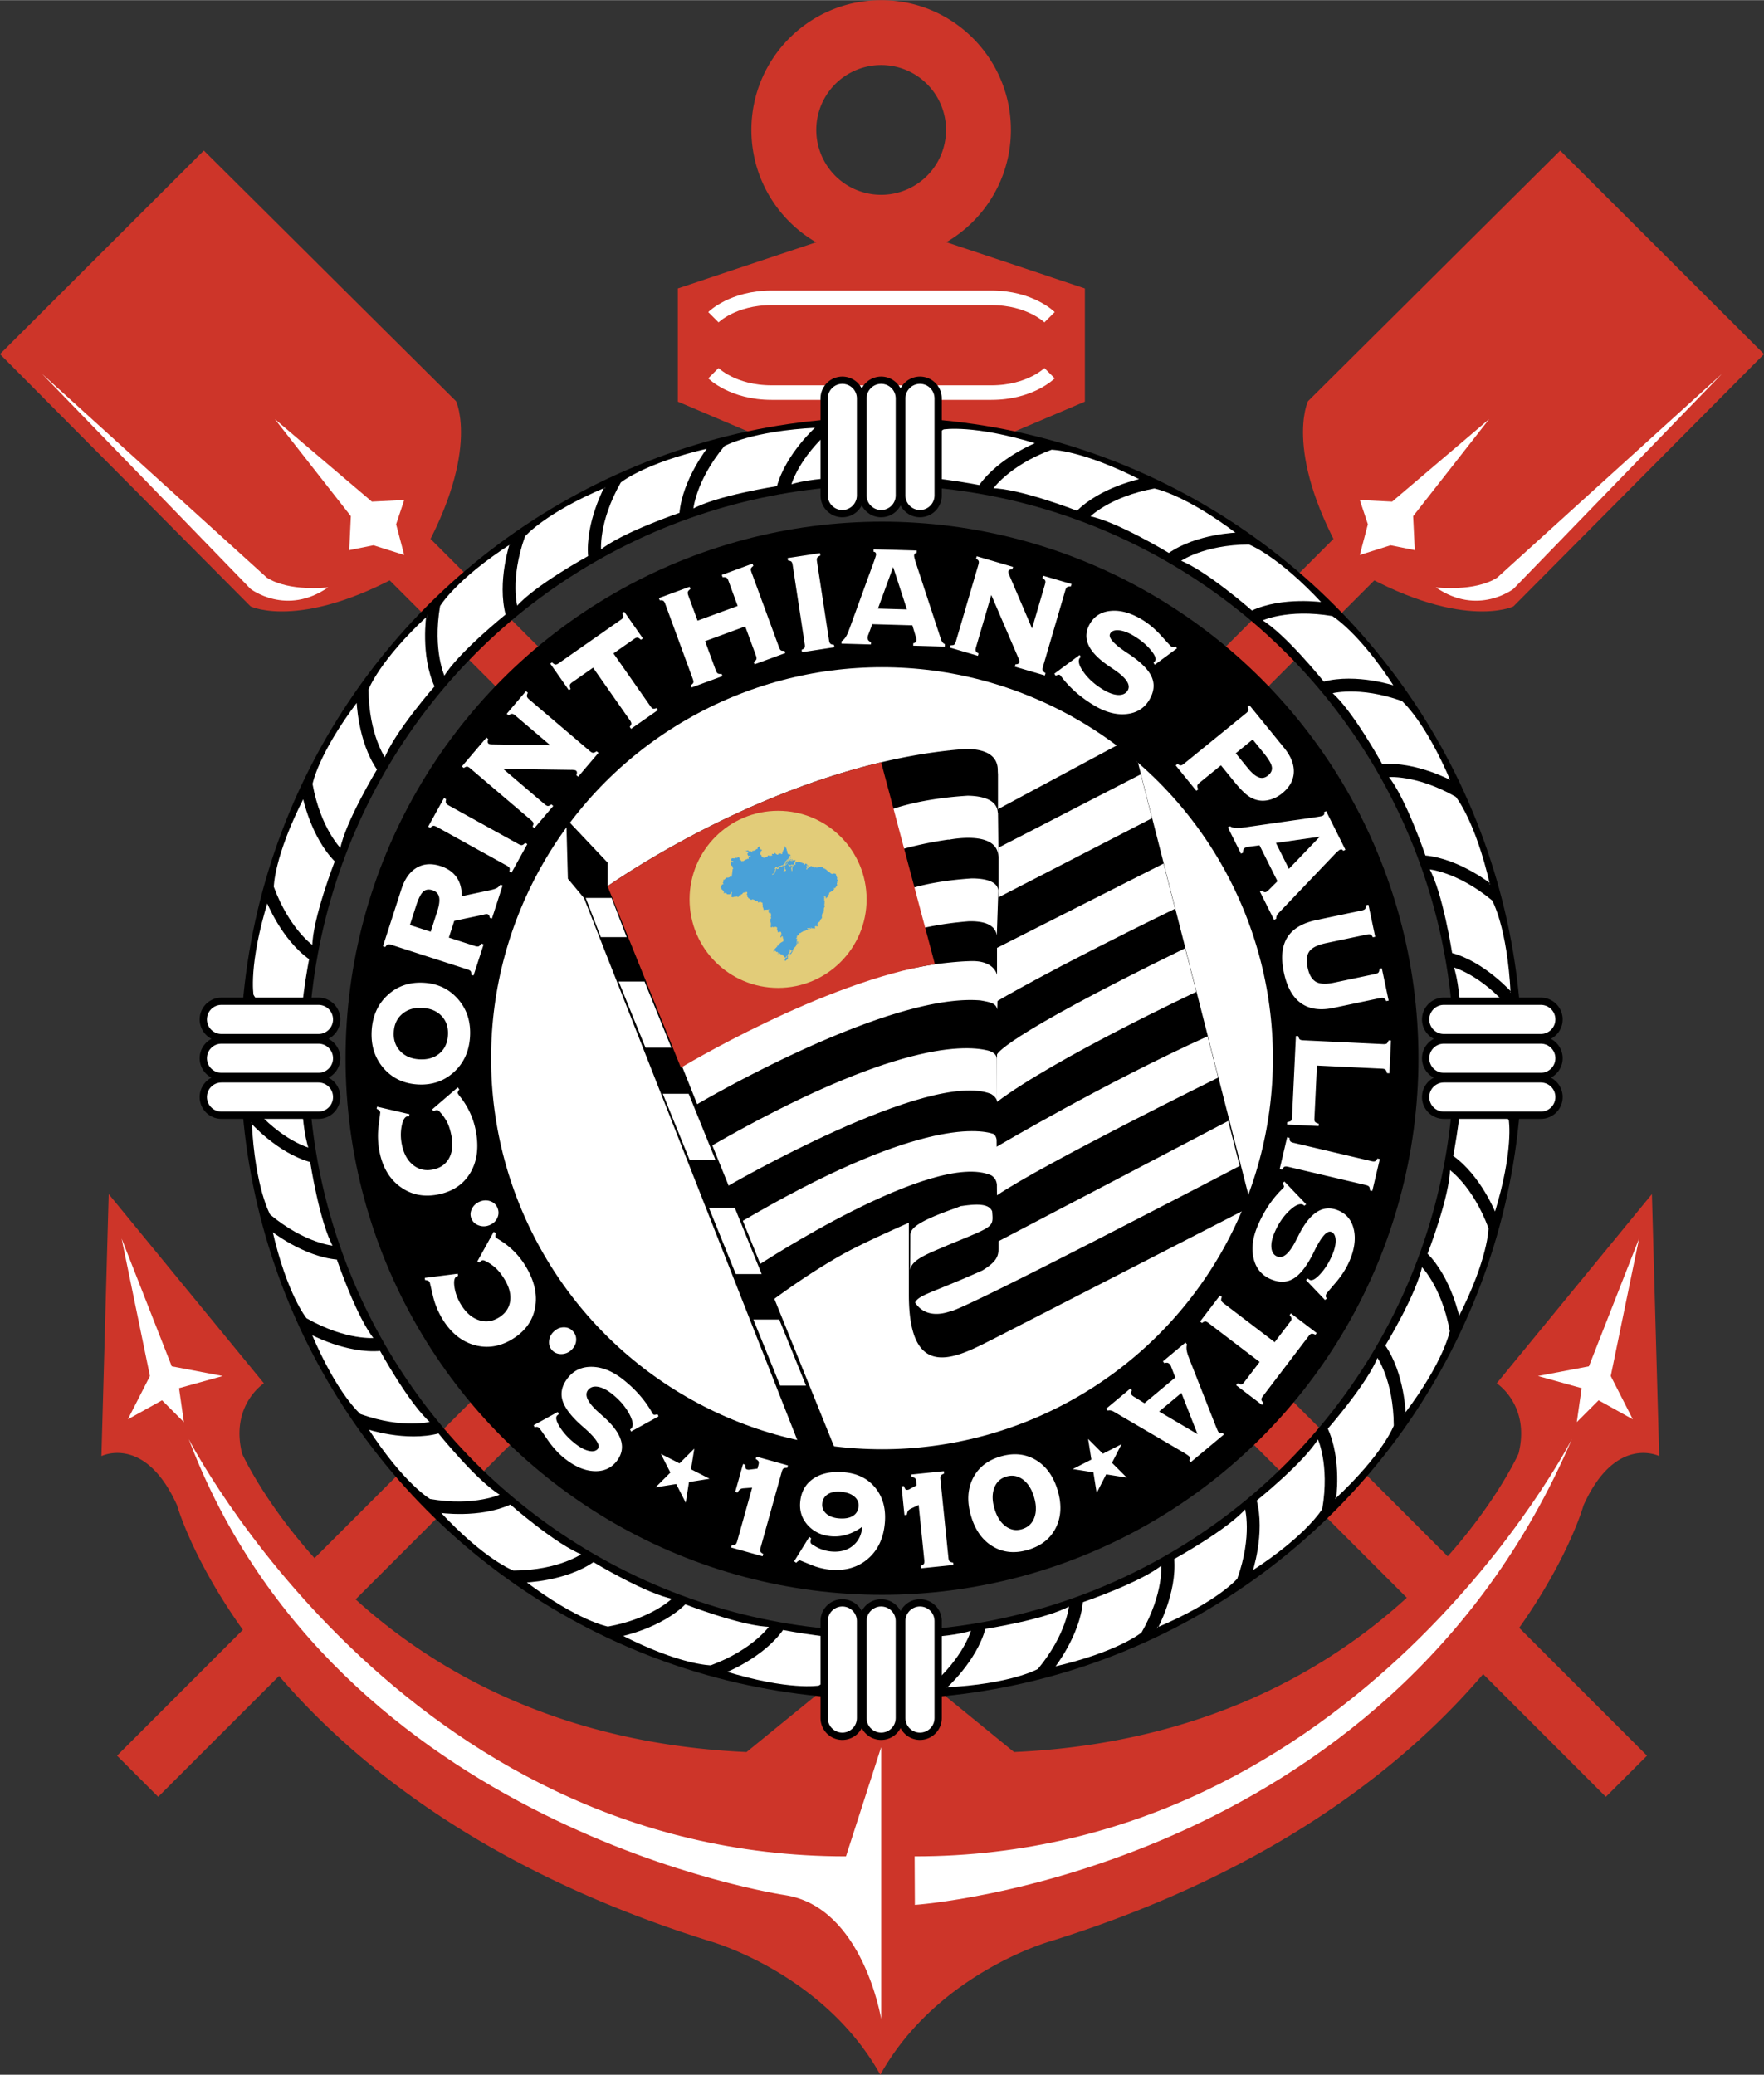 <svg xmlns="http://www.w3.org/2000/svg" width="2126" height="2500" viewBox="0 0 181.59 213.504"><rect x="0" y="0" width="181.59" height="213.504" fill="#333333" stroke="none"/><path fill="none" stroke="#cd3529" stroke-width="5.992" d="M22.409 37.772L167.428 182.79"/><path d="M20.982 15.48l25.965 25.798s2.659 5.482-4.167 16.967c-11.484 6.823-16.983 4.148-16.983 4.148L0 36.429 20.982 15.48z" fill="#cd3529"/><path d="M4.327 38.459l21.471 22.137s3.662 2.83 7.989-.166c0 0-3.994.499-6.324-1L4.327 38.459zM41.61 57.102l-3.162-.999-2.496.499.166-3.496-7.824-9.986 9.988 8.488 3.329-.166-.833 2.497z" fill="#fff"/><path fill="none" stroke="#cd3529" stroke-width="5.992" d="M159.181 37.772L14.165 182.79"/><path d="M160.609 15.48l-25.964 25.798s-2.66 5.482 4.166 16.966c11.484 6.824 16.982 4.149 16.982 4.149l25.798-25.964-20.982-20.949z" fill="#cd3529"/><path d="M177.263 38.459l-21.471 22.137s-3.66 2.83-7.989-.166c0 0 3.996.499 6.327-1l23.133-20.971zM139.981 57.102l3.163-.999 2.496.499-.168-3.496 7.824-9.986-9.986 8.488-3.329-.166.831 2.497z" fill="#fff"/><path fill="#cd3529" d="M98.529 46.909l13.151-5.59V29.668l-20.951-6.99-20.951 6.99v11.651l13.151 5.59z"/><path d="M108.044 32.631s-1.997-1.997-5.992-1.997h-22.62c-3.994 0-5.992 1.997-5.992 1.997M108.044 38.392s-1.997 1.997-5.992 1.997h-22.62c-3.994 0-5.992-1.997-5.992-1.997" fill="none" stroke="#fff" stroke-width="1.498"/><path d="M104.065 13.357c0 7.377-5.98 13.357-13.357 13.357s-13.357-5.98-13.357-13.357C77.351 5.98 83.331 0 90.708 0s13.357 5.98 13.357 13.357zM90.708 6.679a6.678 6.678 0 1 0 0 13.356 6.678 6.678 0 0 0 0-13.356zM90.621 169.076l13.769 11.223c38.947-1.748 51.931-30.708 51.931-30.708 1.248-4.993-2.248-7.241-2.248-7.241l15.979-19.474.749 26.964s-4.494-2.247-7.791 5.075c0 0-8.438 30.377-54.875 44.857 0 0-11.647 3.246-17.514 13.732-5.867-10.486-17.514-13.732-17.514-13.732-46.438-14.48-54.875-44.857-54.875-44.857-3.297-7.322-7.791-5.075-7.791-5.075l.749-26.964 15.979 19.474s-3.496 2.248-2.247 7.241c0 0 12.982 28.961 51.93 30.708l13.769-11.223z" fill="#cd3529"/><path d="M90.708 179.799v27.962s-1.873-11.484-9.862-12.732c0 0-46.188-6.741-61.417-46.937 0 0 21.97 42.942 67.659 42.942l3.62-11.235zM12.52 127.452l2.915 14.148-2.271 4.453 3.519-1.955 2.247 2.246-.5-3.495 4.494-1.249-5.242-.998zM168.729 127.452l-2.915 14.148 2.271 4.453-3.52-1.955-2.246 2.246.499-3.495-4.494-1.249 5.243-.998zM94.153 191.034c45.689 0 67.659-42.942 67.659-42.942-19.132 44.69-67.634 47.936-67.634 47.936l-.025-4.994z" fill="#fff"/><circle cx="90.709" cy="108.895" r="62.468" fill="none" stroke="#000" stroke-width="6.991"/><g fill="#fff" stroke="#000" stroke-width=".2"><path d="M146.841 129.035s2.331-5.993 2.331-8.822c0 0 2.497 1.665 4.16 6.159 0 0 0 3.162-3.162 9.32 0-.001-.833-4.161-3.329-6.657zM142.491 138.468s3.336-5.497 3.828-8.283c0 0 2.17 2.072 3.027 6.787 0 0-.548 3.114-4.732 8.63 0 .001-.097-4.242-2.123-7.134zM136.57 147.003s4.239-4.834 5.208-7.494c0 0 1.776 2.418 1.802 7.21 0 0-1.081 2.971-6.159 7.677.001.001.641-4.194-.851-7.393zM149.485 118.989s1.255-6.307.764-9.093c0 0 2.748 1.207 5.167 5.344 0 0 .548 3.113-1.496 9.727 0-.001-1.542-3.952-4.435-5.978zM129.257 154.379s5.015-4.024 6.43-6.474c0 0 1.33 2.69.524 7.414 0 0-1.581 2.737-7.399 6.49 0 0 1.359-4.019.445-7.43zM120.773 160.374s5.638-3.092 7.457-5.26c0 0 .842 2.88-.772 7.392 0 0-2.032 2.422-8.412 5.107-.001 0 2.035-3.722 1.727-7.239zM111.377 164.805s6.09-2.067 8.257-3.885c0 0 .33 2.982-2.044 7.145 0 0-2.422 2.033-9.172 3.57 0 0 2.651-3.313 2.959-6.83zM101.356 167.536s6.356-.978 8.805-2.392c0 0-.193 2.994-3.253 6.682 0 0-2.738 1.581-9.652 1.921 0 .001 3.186-2.8 4.1-6.211zM91.013 168.486s6.428.141 9.086-.827c0 0-.71 2.916-4.364 6.015 0 0-2.971 1.082-9.839.218-.001 0 3.625-2.205 5.117-5.406z"/><path d="M142.491 138.468s3.336-5.497 3.828-8.283c0 0 2.17 2.072 3.027 6.787 0 0-.548 3.114-4.732 8.63 0 .001-.097-4.242-2.123-7.134zM110.896 52.66s-5.994-2.331-8.823-2.331c0 0 1.665-2.497 6.159-4.16 0 0 3.162 0 9.32 3.161 0 0-4.16.833-6.656 3.33zM120.329 57.01s-5.498-3.337-8.284-3.828c0 0 2.073-2.17 6.787-3.027 0 0 3.114.549 8.63 4.732 0 0-4.242.097-7.133 2.123zM128.863 62.93s-4.834-4.239-7.493-5.208c0 0 2.418-1.776 7.21-1.802 0 0 2.972 1.081 7.677 6.159 0 0-4.195-.641-7.394.851zM100.85 50.015s-6.307-1.255-9.093-.764c0 0 1.207-2.749 5.344-5.167 0 0 3.113-.549 9.727 1.495-.001 0-3.953 1.544-5.978 4.436zM136.24 70.244s-4.025-5.015-6.475-6.43c0 0 2.689-1.329 7.414-.524 0 0 2.737 1.581 6.49 7.399-.001 0-4.019-1.359-7.429-.445zM142.235 78.728s-3.093-5.638-5.261-7.457c0 0 2.88-.841 7.393.772 0 0 2.422 2.032 5.107 8.413 0 0-3.723-2.037-7.239-1.728zM146.665 88.123s-2.067-6.09-3.886-8.257c0 0 2.983-.33 7.146 2.044 0 0 2.033 2.421 3.569 9.172 0 .001-3.312-2.651-6.829-2.959zM149.397 98.145s-.978-6.356-2.393-8.806c0 0 2.994.193 6.682 3.253 0 0 1.581 2.737 1.922 9.652 0 .001-2.801-3.186-6.211-4.099zM150.346 108.489s.141-6.429-.826-9.087c0 0 2.915.709 6.015 4.364 0 0 1.081 2.971.217 9.839 0 0-2.206-3.624-5.406-5.116z"/><path d="M120.329 57.01s-5.498-3.337-8.284-3.828c0 0 2.073-2.17 6.787-3.027 0 0 3.114.549 8.63 4.732 0 0-4.242.097-7.133 2.123z"/><g><path d="M34.576 88.608s-2.331 5.993-2.331 8.822c0 0-2.497-1.665-4.16-6.159 0 0 0-3.162 3.162-9.321 0 .001.833 4.162 3.329 6.658zM38.926 79.175s-3.336 5.498-3.828 8.284c0 0-2.17-2.073-3.027-6.788 0 0 .549-3.114 4.732-8.63 0 0 .097 4.242 2.123 7.134zM44.847 70.641s-4.239 4.834-5.208 7.493c0 0-1.776-2.417-1.802-7.21 0 0 1.081-2.971 6.159-7.677-.001 0-.642 4.193.851 7.394zM31.932 98.653s-1.255 6.308-.764 9.093c0 0-2.748-1.206-5.167-5.343 0 0-.549-3.113 1.496-9.728 0 .001 1.542 3.953 4.435 5.978zM52.16 63.264s-5.015 4.025-6.43 6.475c0 0-1.329-2.69-.524-7.414 0 0 1.581-2.738 7.4-6.49 0-.001-1.36 4.018-.446 7.429zM60.644 57.269s-5.638 3.093-7.457 5.26c0 0-.842-2.88.772-7.393 0 0 2.032-2.422 8.412-5.107.001 0-2.035 3.723-1.727 7.24zM70.04 52.838s-6.09 2.067-8.256 3.886c0 0-.33-2.982 2.044-7.146 0 0 2.421-2.032 9.172-3.569 0 0-2.652 3.313-2.96 6.829zM80.062 50.106s-6.355.979-8.806 2.393c0 0 .193-2.995 3.253-6.682 0 0 2.738-1.581 9.652-1.922 0 0-3.186 2.801-4.099 6.211zM90.406 49.157s-6.429-.14-9.087.827c0 0 .71-2.916 4.364-6.016 0 0 2.971-1.081 9.839-.218 0 0-3.624 2.207-5.116 5.407z"/><path d="M38.926 79.175s-3.336 5.498-3.828 8.284c0 0-2.17-2.073-3.027-6.788 0 0 .549-3.114 4.732-8.63 0 0 .097 4.242 2.123 7.134zM70.522 164.983s5.993 2.332 8.822 2.332c0 0-1.665 2.497-6.159 4.16 0 0-3.162 0-9.321-3.162.001 0 4.162-.834 6.658-3.33zM61.088 160.634s5.498 3.336 8.284 3.828c0 0-2.074 2.17-6.788 3.027 0 0-3.114-.549-8.63-4.732.001 0 4.243-.098 7.134-2.123zM52.554 154.713s4.834 4.24 7.493 5.208c0 0-2.417 1.777-7.21 1.802 0 0-2.971-1.08-7.677-6.158 0 0 4.194.64 7.394-.852zM80.567 167.628s6.307 1.255 9.093.764c0 0-1.207 2.748-5.344 5.167 0 0-3.112.549-9.727-1.495.001-.001 3.953-1.543 5.978-4.436zM45.177 147.4s4.025 5.014 6.475 6.429c0 0-2.69 1.33-7.414.524 0 0-2.737-1.581-6.49-7.399.001 0 4.019 1.359 7.429.446zM39.183 138.916s3.092 5.637 5.26 7.457c0 0-2.88.841-7.393-.772 0 0-2.422-2.033-5.107-8.413 0 0 3.723 2.036 7.24 1.728zM34.752 129.521s2.067 6.089 3.886 8.256c0 0-2.982.33-7.146-2.044 0 0-2.032-2.422-3.569-9.172 0 0 3.312 2.651 6.829 2.96zM32.02 119.499s.979 6.356 2.393 8.806c0 0-2.994-.193-6.682-3.253 0 0-1.581-2.738-1.922-9.652 0-.001 2.801 3.184 6.211 4.099zM31.071 109.154s-.141 6.429.827 9.087c0 0-2.916-.71-6.016-4.364 0 0-1.081-2.971-.217-9.839 0 0 2.206 3.624 5.406 5.116z"/><path d="M61.088 160.634s5.498 3.336 8.284 3.828c0 0-2.074 2.17-6.788 3.027 0 0-3.114-.549-8.63-4.732.001 0 4.243-.098 7.134-2.123z"/></g></g><g fill="none" stroke="#000" stroke-width="4.494" stroke-linecap="round"><path d="M90.708 166.816v9.987M94.703 166.816v9.987M86.713 166.816v9.987M90.708 40.986v9.987M94.703 40.986v9.987M86.713 40.986v9.987"/><g><path d="M148.63 108.895h9.987M148.63 104.9h9.987M148.63 112.889h9.987"/></g><g><path d="M22.799 108.895h9.987M22.799 104.9h9.987M22.799 112.889h9.987"/></g></g><g fill="none" stroke="#fff" stroke-width="2.996" stroke-linecap="round"><path d="M90.708 166.816v9.987M94.703 166.816v9.987M86.713 166.816v9.987M90.708 40.986v9.987M94.703 40.986v9.987M86.713 40.986v9.987"/><g><path d="M148.63 108.895h9.987M148.63 104.9h9.987M148.63 112.889h9.987"/></g><g><path d="M22.799 108.895h9.987M22.799 104.9h9.987M22.799 112.889h9.987"/></g></g><circle cx="91.96" cy="109.348" r="47.935" fill="#fff"/><path d="M116.381 75.939l-13.647 7.323V79.66a5.567 5.567 0 0 1-.021-.438c-.021-1.838-1.895-2.171-3.341-2.156-.51.038-1.019.083-1.527.136l-.126.023.009-.009C79.27 79.204 62.455 91.253 62.455 91.253l16.978 42.608c5.076-3.745 8.322-5.325 8.322-5.325 2.358-1.211 5.804-2.709 5.804-2.709v7.39c0 9.438 5.243 6.292 8.938 4.444.5-.25 26.203-13.454 26.203-13.454l-12.319-48.268z"/><path fill="none" stroke="#000" stroke-width=".26" d="M128.699 124.207L116.993 78.39"/><path d="M102.646 100.36c-.221-.904-1.131-1.464-2.494-1.464-1.634 0-4.131.354-4.156.358-5.588.981-14.441 2.926-26.083 9.719l1.854 4.652s19.481-11.496 29.158-10.683c1.122.189 1.621.339 1.72.914.051.175.069-3.423.001-3.496zM99.131 124.084a.986.986 0 0 1-.208.021c-.182.072-.369.146-.571.223-4.143 1.452-4.594 2.131-4.644 2.751 0 .392-.003 2.815-.028 3.607.183-1.142 2.059-1.749 3.907-2.563 4.814-1.985 4.671-1.801 4.548-3.477-.313-.713-1.295-.808-3.004-.562zM127.618 119.975l-1.183-4.628-23.639 12.377v.813c-.039.659-.113 1.254-1.665 2.197-5.137 2.303-6.575 2.508-6.924 3.307.646 1.022 1.872 1.498 3.589.91 1.165-.001 29.822-14.976 29.822-14.976zM102.766 91.639c-.091-1.021-1.515-1.252-2.735-1.254-2.835.19-7.172.77-9.322 2.531v4.245c2.087-1.362 5.371-1.981 7.979-2.263l-.003.004.053-.009c.321-.034.632-.063.93-.088 1.105-.044 2.769.116 2.945 1.462-.001 0 .158-4.607.153-4.628zM102.734 83.506c-.004.109-.011.169-.021.144-.036-1.387-1.606-1.746-3.084-1.775-2.472.152-5.988.589-8.92 1.804v4.369a37.137 37.137 0 0 1 6.955-1.662l-.01.027s5.046-1.065 5.113 1.731c.031.167-.033-4.638-.033-4.638zM102.801 87.213l14.633-7.539 1.154 4.518-15.798 8.144z" fill="#fff"/><path d="M102.634 97.535l17.143-8.676 1.187 4.646c-13.165 6.417-18.33 9.523-18.33 9.523v-5.493zM125.399 110.888l-1.085-4.253c-10.544 4.77-21.544 11.267-21.714 11.368l-.005-.738c-.047-.258-.156-.473-.309-.577-1.644-.548-8.223-1.43-26.076 9.092l1.776 4.457s18.13-11.938 24.07-9.283c.283.186.526.482.567.946l-.001-.072.001.073v-.001l.002.283.007.818c4.788-3.246 22.767-12.113 22.767-12.113z" fill="#fff"/><g fill="#fff"><path d="M102.634 113.388c0-.014-.002-.027-.003-.041.001.039.002.055.003.041zM122.001 97.571c-19.239 9.398-19.367 10.95-19.367 10.95v4.868c5.95-4.494 20.513-11.329 20.513-11.329l-1.146-4.489zM101.901 108.157c-2.265-.668-9.701-1.14-28.796 9.826l1.656 4.156s20.912-12.168 27.277-9.561c.213.136.588.427.593.769-.008-.444-.002-4.152-.011-4.324.001-.624-.55-.766-.719-.866z"/></g><path d="M90.708 78.436c-15.492 3.671-28.253 12.817-28.253 12.817l7.459 18.719s14.854-8.995 26.327-10.756l-5.533-20.78z" fill="#cd3529"/><circle cx="80.098" cy="92.542" r="9.113" fill="#e2cc79"/><path d="M78.245 87.116c-.02.085-.061.146-.009.23h.084c.029.029-.011.064-.016.095.045.045.07-.031.11-.025.055.08-.031.1-.05.17-.016-.015-.045-.015-.07-.015.101.1-.145.275.025.4.145-.011 0 .205.165.18.005.14.189.09.264.12.025-.021.01-.05.015-.075l.131-.01c0-.021.024-.035.034-.05l.061.024c.03-.07.075-.174.169-.129l.01-.015c.04.13.14-.016.205.05.044-.03.094-.04.129-.026.021-.029-.02-.08-.059-.094.009-.041.04-.076.059-.11.06.084.141 0 .205.061-.035-.07.055-.095.084-.146.062.036.062.196.18.136 0 .015.021.024.011.045.05.02.154.024.145-.061-.005-.015.016-.02.025-.035.099.125.209-.175.229.05.065-.011.105.024.155-.035-.1-.16.189-.135.044-.265.01-.09.125-.104.1-.205.045-.01.07-.085.095-.119.015-.046-.035-.105 0-.155.1-.045.085.1.105.155.021-.011.035-.035.06-.025l-.01.095c.09.004.02.115.06.16.064.105.07.204.07.319.095.04.13.215.255.1.055.025.06.095.069.155-.044.035-.165-.075-.154.044l.069.041c-.145.09-.09.304-.3.299-.044.075-.08.175-.179.201-.01.064.035.224-.08.219-.015 0-.031-.005-.041.01l.075.061c-.155-.061-.15.155-.315.094-.1.135-.349.021-.37.24.005.055-.049.031-.085.035-.029-.03.016-.096-.044-.12-.06 0-.095.064-.145.075l.01.01c-.005.06-.115.06-.07.12l.084-.035c-.069.055 0 .16-.074.229.045.14-.125.16-.12.285-.025.07-.096.035-.146.06-.02.029-.005.069.016.095.02-.08.144-.03.154-.12.15-.035.05-.174.155-.25.045-.084.05-.189.06-.29.095-.069.084.09.169.04.195.025.071-.259.275-.205.05-.084.179.025.205-.095.08-.009.129-.089.214-.099-.07.059-.099.153-.05.238.115.061-.025.226.12.265v.036c-.04-.006-.089-.075-.129-.021.009.045.009.12-.025.165.044.014.06-.065.084-.085.045.07.075-.004.13 0 .129-.125-.145-.184-.06-.285.005-.095-.12-.12-.08-.215.134-.064.235-.169.334-.289-.021-.02-.055-.045-.026-.071l.036-.04c-.02-.014-.06-.05-.01-.069.025-.044.089-.01.104-.01-.02-.075.075-.05.085-.1.125-.005.279.129.375-.02.085.03.189-.015.274.01-.04.069-.125.145-.11.25-.074.05-.034.294-.189.194-.065.016-.08.011-.12.046.009-.031-.02-.051-.036-.07l-.024.084c-.095.01-.21-.005-.275-.095l-.04.02c.026.041.06.09.11.085-.07.04.029.075.05.11.024-.021.09-.005.08-.061.076.016.149.025.194-.034l.036-.04c.04.089-.09.134-.06.229-.165.095.01.259-.05.384.04.03.085-.015.1-.05-.084-.076.065-.16-.04-.224.054-.101.08-.255.169-.325l.035.035a.834.834 0 0 0 .035-.095c.055-.034.07.091.11.011.01-.05-.006-.089-.035-.145l.045.016c-.026-.075.04-.165.084-.205-.01.109.06.035.11.085l.025-.05c.035 0 .025.055.07.034.019-.009.01-.04.01-.059.04-.005.065.009.084.04.01-.025.035-.01.05-.015.016.069.071.02.105.025.029.025-.011.109.06.084l.061-.095c.024.035-.006.149.085.155l.074-.051.011.076.07-.024c-.015.045.025.1.06.145.059-.026-.021-.17.075-.12.034.089.074-.03.129.01l-.025.07.11.025a.093.093 0 0 1-.096.06c-.085.12.115.15.01.275-.015.041-.064.064-.044.12.02.029.055.055.08.024-.011-.174.21-.104.219-.264.031-.021.081-.005.12-.01l.01-.07c.089-.02.179.115.274.045.02.031.005.075.05.095.044-.024.085.045.144.025l.036-.07c.061.115.185.065.285.045.075-.045.165-.049.265-.08.011.025.035.05.061.06.169-.075.184.215.374.13-.005.041 0 .075.036.094.04.01.124-.029.104.05.021.065.115.071.146.131.209.069.358.425.613.239l.2.035c.055.141.07.29.16.41-.01.06-.035.115-.026.18.011.02.041.011.061.011-.02.064.05.224-.061.229-.014.04.026.045.045.061-.154.104.065.279-.095.384-.07.069-.114.22-.214.215.005-.015-.015-.026-.026-.036-.014.021-.045.005-.06.036-.004.059.125.025.06.11-.119.024-.074.264-.224.165-.075.064-.155.14-.24.119 0 .025.036.04.021.075-.03.041-.044-.024-.08-.014-.04.044.019.08.019.119-.059.09-.139.175-.139.291-.095.035-.15.214-.24.153l.035-.109c-.035-.005-.055-.025-.059-.06 0-.01 0-.024-.016-.036-.05.041-.041.07-.121.051-.024.009-.029.05-.01.069l.085.035c-.036.056-.085.085-.085.16.036.026.081.041.07.095-.025 0-.055-.005-.07.025 0 .06.04.084.085.08-.055.12.004.235-.05.35l.05.23c-.095.089-.11.224-.085.359-.125.06.04.175-.05.26-.025 0-.04-.03-.061-.045-.054.07-.029.175-.104.239l.009.386c-.129-.011-.108.175-.205.215.065.125-.104.1-.12.205-.01-.051-.075-.016-.08.02-.1.105-.034.235 0 .35-.114.075-.324-.095-.339.13.11.029 0 .129.016.159-.04-.029-.026-.09-.061-.109-.031.095-.17.019-.265.059-.03-.029.01-.095-.035-.109-.045.024-.015.074-.026.109l-.144.025.06-.075c-.08-.014-.179.09-.265 0a.262.262 0 0 0-.059.05c.029.041.1.021.1.085-.036.095-.139-.045-.146.069-.024.041-.09.031-.119.015.005.03 0 .11-.06.105l-.095-.06c-.105.14-.26.15-.384.275-.17-.045-.061.169-.195.195-.021.08-.115.014-.18.084.13.029-.04.115.025.165-.01.029-.02.04-.045.05-.015-.005-.031.01-.025.025-.006.025 0 .045.025.06.025-.005.04-.04.07-.025-.025.075-.065.186-.009.266-.061.049-.041.149-.051.224.091.045-.034.105.025.169l-.084-.059c-.081.055.059.08.009.154l-.285.31c-.05.151-.064.32-.194.419.045.095-.07.065-.095.12a.503.503 0 0 0-.154.219l-.05-.12.061.009c.014-.019.014-.045.014-.069.03.005.101-.01.096-.061-.08-.114.1-.074.069-.17.14 0 0-.09.06-.154l.024.024c-.014.005-.009.021-.009.035.004.015.02.01.035.01 0-.049.055-.109 0-.154l-.11.085c.016-.07-.055-.105-.08-.155-.025.005-.045.03-.06.045.02.074.07.155.02.214-.1.055.051.12-.034.18-.125-.06-.105.101-.19.146-.026.094.11.16.01.229.115.195-.135.25-.215.384l-.095-.04c.069-.039-.005-.149.069-.179-.014-.121.131-.064.17-.155-.005-.055.015-.129-.016-.165-.075.046-.035.191-.164.2a.317.317 0 0 1-.135-.189c-.035-.04-.07.029-.105-.011-.034-.05-.04-.109-.094-.145-.059.1-.115-.035-.169-.024-.031-.056-.104-.08-.095-.155-.036-.021-.094.031-.094.07.005.034-.011.064-.04.085h-.011c-.04-.056.041-.09.011-.155-.046-.015-.096-.134-.141-.035l-.179-.18c-.026.045-.045.135-.121.121h-.05c.115-.065-.044-.26.155-.221 0-.12.134-.129.17-.239.024-.016.064-.011.084-.045-.08-.065.034-.075.045-.136.036.021.07.061.095 0-.014-.02-.045-.035-.035-.069.134-.065.229-.225.374-.265.061-.084.135-.04.18-.145-.02-.021-.05-.005-.06-.035.12-.125-.08-.21-.015-.36-.04-.024-.064-.109-.129-.06-.055.025-.03.081-.035.121-.045-.005-.141-.031-.085-.095.085-.075-.025-.19.095-.25.02-.075-.049-.109-.025-.18-.12-.189-.359.18-.359-.135-.025-.021-.05-.055-.025-.084l.025-.021c-.169-.065.04-.22-.12-.299-.08 0-.165-.115-.19.021-.12.045-.279-.141-.313.014-.036-.014-.065-.03-.105-.025l.035-.06-.06-.05.07-.07-.045-.035c.084-.05-.015-.095.035-.154-.045-.07 0-.21-.11-.265l.1-.085-.061-.035c0-.1.145-.184.061-.274-.045-.125.145-.25-.025-.324.04-.036.025-.121-.036-.121-.199.071-.144-.139-.205-.229.085-.02.03-.135.046-.18-.056-.005-.041.055-.06.085-.155-.031-.314.004-.464.025-.005-.15-.08-.275-.121-.41h.036c.009-.114-.07-.21-.025-.324-.06-.045-.17-.041-.189-.095-.045-.07-.075.014-.12-.01l-.11.069c-.109-.005-.04-.259-.164-.12-.045.006-.095-.09-.145-.025-.075-.044-.075-.094-.12-.164-.065.12-.17-.14-.23.035-.04-.07-.25.055-.204-.11-.034-.03-.07.01-.104.015.04-.104-.11-.034-.084-.135h-.036c.044-.109-.085-.014-.06-.119l-.035-.036.06-.045c-.03-.064-.094-.114-.085-.194.08-.025.045-.089.045-.145l-.095-.08c-.041.03-.01.12-.085.08-.03-.064-.055.031-.095.016-.105-.03-.164.034-.225.119.01.031-.024.041-.04.061-.104-.035-.134.1-.189.145a.13.13 0 0 0-.085-.05c-.044.021-.016.07-.025.11l-.129.095c-.035-.145-.19-.024-.275-.059-.055.044-.164-.026-.194.069-.064.011-.119-.074-.18-.01-.05-.14.056-.21 0-.35.1-.04-.045-.109.061-.155l-.045-.05c-.085.031-.045.149-.12.17-.065.16-.22.045-.334.095-.041-.06-.075-.076-.11-.145l-.272.012c-.025-.06.09-.081.045-.135-.045-.04-.155-.049-.096-.14.005-.02-.02-.029-.034-.024h-.035c0-.065-.07-.105-.12-.12h-.015c-.01-.055.056-.035.076-.075-.1-.014-.1-.049-.145-.129.04-.02.05-.01.095-.01-.095-.089.075-.159.075-.254.045-.025.109-.005.155-.045-.025-.07-.125-.12-.035-.195.055-.075-.016-.205.06-.274.07.075.101-.036.14-.07.084-.025.154-.19.239-.11.1-.025.22-.035.28-.129l.105-.025c-.006.035.009.06.034.085.061-.274.08-.559.12-.839.16-.09-.069-.09 0-.205-.009-.035-.075-.029-.035-.075.011-.034-.034-.045-.06-.06-.035-.005-.09.02-.095-.035.03-.104-.08-.314.095-.325a.272.272 0 0 1 .18.04c-.035-.019.03-.129-.06-.119.01-.075-.084-.005-.105-.06l-.06.07c.01-.11-.084-.265.06-.31.136-.055.375.07.431-.109.059-.025.054.065.084.095.05-.03.04-.125.12-.129.059.035.145.064.165.144l-.02.155c.159-.115.169.279.334.095l.105.035c-.03-.1.09-.09.145-.07.005-.199.224-.045.24-.238.03.024-.01.08.036.094.153-.03-.005-.274.179-.24.025.01.044.026.075.026.02-.045.01-.12.01-.155-.07.11-.145 0-.25.035a.39.39 0 0 0-.075-.195c.025-.075.134-.115.11-.215-.085-.054-.186-.014-.25-.119l-.014-.01c.064-.03.164.064.203-.05.036-.005.062.035.07.06.005.009-.005.02-.009.025.044.06.104-.021.155.025.134-.081.134.145.264.084-.005-.04-.07-.05-.049-.1.099-.019.17-.05.264-.045.009-.065.09-.044.12-.05-.04-.1.125-.04.075-.129.035.004.1.074.121 0-.026-.016-.011-.041-.016-.061l.06-.06c0-.045-.055-.03-.06-.075.104.011.189-.083.273-.039z" fill="#49a1d8"/><path d="M85.924 149.008L62.545 91.189v-2.433l-4.252-4.494.167 6.157 1.664 1.998 22.47 57.09z"/><path fill="#fff" d="M69.11 107.804h-2.662l-2.759-6.805h2.662zM73.655 119.358h-2.664l-2.759-6.805h2.664zM78.407 131.105h-2.663l-2.759-6.806h2.662zM82.976 142.59h-2.664l-2.759-6.806h2.664zM64.514 96.43H61.85l-1.553-4.032h2.662z"/><path d="M81.446 88.195c-.031.03-.061.07-.105.075-.025-.045.03-.1.069-.12.011.015.081.01.036.045zM81.267 88.28c.015.045.03.12-.011.155h-.024l.01-.155h.025zM81.411 88.47c-.04.01-.084.04-.119.015 0-.081.11-.04.145-.11.028.024-.011.07-.026.095zM81.591 88.435c0 .045-.05.064-.07.095-.025.005-.05 0-.061-.02.045-.015.066-.156.131-.075zM81.197 88.449c.03.05-.036.075-.076.105-.01-.034.015-.119.076-.105zM81.077 88.53c.015.055-.05.075-.076.11h-.035c-.024-.044.031-.1.075-.12.01 0 .025-.005.036.01zM81.221 88.845c-.034.005-.06.029-.1.034-.055-.085.076-.115-.01-.179l.07-.05c0 .064-.065.174.04.195zM81.027 88.725c.024.134-.125.189-.205.265-.025-.06.065-.095.06-.16.005-.06.065-.166.145-.105zM83.199 89.083c0 .025-.005.045-.025.061-.04.014-.06-.025-.095-.016.015-.024.094-.139.12-.045zM81.171 89.229c-.019-.06-.134-.105-.06-.17h.06v.17zM83.244 89.153c.021.06-.031.09-.07.11h-.024c-.022-.06.049-.11.094-.11zM83.338 95.625v.034c-.04 0-.09.04-.12-.01-.014-.075.12-.104.12-.024zM82.141 97.077c-.011.026-.051.031-.07.011-.021-.075-.021-.174.05-.229.079.049-.006.14.02.218zM81.051 98.585c-.019.086-.109.136-.169.205.005-.09.084-.179.169-.205z" fill="#49a1d8"/><circle cx="90.795" cy="108.895" r="47.733" fill="none" stroke="#000" stroke-width="14.98"/><g fill="#fff"><path d="M57.524 145.52c-.031.03-.067.06-.109.093a.493.493 0 0 0-.079.07c-.167.208-.061.607.315 1.197.376.591.881 1.138 1.513 1.642.522.416 1.002.676 1.438.776.436.101.75.031.941-.208.278-.358-.159-1.049-1.31-2.075a92.285 92.285 0 0 0-.432-.379c-1.068-.96-1.707-1.825-1.913-2.591-.206-.766-.011-1.523.583-2.269.622-.779 1.46-1.152 2.516-1.121s2.119.474 3.194 1.331c1.245.993 2.216 2.101 2.911 3.324.081.142.131.222.15.237a.21.21 0 0 0 .14.043c.055 0 .159-.019.312-.056l.1.219-2.833 1.561-.101-.232a.264.264 0 0 0 .068-.033.553.553 0 0 0 .077-.061c.232-.291.15-.802-.248-1.531-.397-.729-.977-1.397-1.738-2.006-.53-.421-1.018-.668-1.463-.742s-.785.037-1.017.33c-.428.538-.02 1.344 1.226 2.422.091.081.161.144.209.19 1.043.901 1.689 1.745 1.937 2.53s.098 1.521-.452 2.212c-.569.713-1.344 1.044-2.327.994-.981-.052-1.984-.485-3.006-1.3-.638-.508-1.223-1.15-1.757-1.925-.532-.775-.818-1.178-.856-1.208a.502.502 0 0 0-.234-.124.509.509 0 0 0-.234.053l-.103-.223 2.481-1.364.101.224zM58.791 138.944a1.49 1.49 0 0 1-1.033.396c-.386-.005-.701-.142-.942-.414-.236-.266-.331-.591-.284-.971.045-.38.219-.704.521-.972s.639-.399 1.014-.396c.374.004.681.142.922.413.248.28.355.607.318.979s-.21.694-.516.965zM47.153 131.311a.373.373 0 0 0-.164.046c-.228.14-.294.512-.2 1.119.094.606.318 1.2.673 1.782.5.815 1.103 1.343 1.812 1.583.709.24 1.4.155 2.073-.256.673-.413 1.062-.972 1.167-1.678.105-.707-.089-1.465-.585-2.275-.285-.467-.574-.838-.865-1.114a4.716 4.716 0 0 0-1.07-.742.74.74 0 0 0-.257-.094.313.313 0 0 0-.179.051.656.656 0 0 0-.1.078 2.117 2.117 0 0 1-.118.099l-.208-.098 1.695-3.056.22.146a1.926 1.926 0 0 0-.052.26c-.006.065-.003.11.013.137.026.042.143.127.349.258a7.966 7.966 0 0 1 2.73 2.701c.917 1.499 1.251 2.93 1.001 4.293-.249 1.364-1.03 2.447-2.343 3.25-1.275.78-2.578.983-3.908.611-1.329-.373-2.425-1.264-3.287-2.673a8.302 8.302 0 0 1-.998-2.456 93.99 93.99 0 0 0-.321-1.354.446.446 0 0 0-.172-.14 1.151 1.151 0 0 0-.307-.068l-.027-.219 3.397-.431.031.24zM50.369 126.08a1.49 1.49 0 0 1-1.106.013c-.362-.138-.608-.375-.741-.712-.129-.333-.106-.669.068-1.011.175-.34.449-.585.824-.731s.738-.153 1.088-.021c.349.132.591.368.723.705.136.351.123.692-.04 1.029-.164.336-.436.578-.816.728zM42.098 114.89a.368.368 0 0 0-.169-.013c-.262.052-.454.378-.576.979a4.797 4.797 0 0 0 .013 1.905c.185.938.568 1.642 1.149 2.113.583.473 1.261.632 2.034.479.775-.154 1.334-.542 1.678-1.168.344-.626.424-1.405.24-2.337-.105-.537-.247-.984-.424-1.344a4.761 4.761 0 0 0-.746-1.067.765.765 0 0 0-.209-.178.307.307 0 0 0-.185-.014.611.611 0 0 0-.121.038 2.206 2.206 0 0 1-.146.052l-.16-.164 2.651-2.277.155.212a2.032 2.032 0 0 0-.138.227c-.03.059-.042.103-.036.131.009.048.088.17.237.363a7.978 7.978 0 0 1 1.624 3.481c.34 1.725.157 3.182-.55 4.375-.707 1.192-1.815 1.938-3.326 2.235-1.467.289-2.759.028-3.877-.783-1.118-.81-1.836-2.026-2.155-3.648a8.314 8.314 0 0 1-.084-2.649c.115-.909.17-1.369.168-1.381a.415.415 0 0 0-.112-.191 1.147 1.147 0 0 0-.265-.17l.051-.215 3.337.775-.058.234zM41.208 108.172c-.49-.514-.715-1.165-.673-1.956.042-.796.333-1.424.876-1.883.542-.458 1.227-.667 2.058-.622.838.044 1.498.32 1.983.827.484.507.705 1.159.663 1.955-.042.809-.331 1.442-.862 1.897-.532.457-1.22.663-2.064.618-.831-.044-1.491-.323-1.981-.836zm5.931-5.374c-.914-1.04-2.096-1.599-3.547-1.675-1.457-.077-2.69.35-3.698 1.282-1.009.933-1.553 2.162-1.634 3.69-.08 1.522.332 2.8 1.236 3.833.904 1.033 2.086 1.588 3.542 1.665 1.452.077 2.687-.352 3.704-1.287 1.018-.934 1.566-2.16 1.647-3.675.08-1.517-.336-2.794-1.25-3.833zM42.841 93.186c.237-.731.478-1.211.725-1.435.247-.224.565-.272.957-.146.374.121.6.355.678.702.079.348.013.847-.199 1.5l-.667 2.065-2.138-.69.644-1.996zm6.944 3.988l-.238-.076c-.103.158-.195.252-.279.283-.083.03-.207.02-.37-.033l-2.692-.87.556-1.722 2.85-.598.178-.046c.19-.053.326-.065.406-.039.07.022.123.064.157.125.034.062.053.14.054.236l.234.084 1.099-3.404-.238-.077a1.001 1.001 0 0 1-.399.362c-.174.088-.496.177-.967.264l-2.595.556c.001-.795-.184-1.452-.555-1.973-.372-.52-.917-.897-1.642-1.131-.93-.301-1.748-.242-2.456.176-.706.417-1.23 1.157-1.572 2.216l-1.894 5.862.238.077c.098-.147.187-.235.265-.261.079-.028.205-.014.377.043l7.818 2.524c.174.056.286.119.334.187.049.068.068.189.055.365l.238.077 1.038-3.207zM52.652 89.804l-.218-.121c.045-.17.052-.292.016-.368-.034-.076-.131-.16-.292-.249l-7.186-3.977c-.16-.088-.281-.127-.364-.115-.083.011-.187.079-.312.205l-.218-.121 1.631-2.949.218.121c-.044.184-.05.315-.016.397.036.083.13.167.284.251l7.186 3.977c.149.083.268.118.356.104.087-.014.195-.089.327-.225l.219.121-1.631 2.949zM56.068 82.752c.14.119.253.179.34.18.087.002.205-.053.354-.163l.191.162-1.943 2.281-.189-.161c.078-.158.107-.277.089-.359-.019-.081-.098-.182-.236-.299l-6.254-5.324c-.139-.119-.251-.181-.333-.187-.084-.005-.199.042-.347.139l-.19-.161 2.525-2.965.19.162a.667.667 0 0 0-.058.279c.005.079.032.14.084.184.056.048.182.072.38.074.048 0 .091.002.13.003l5.856.097-3.604-3.067c-.134-.115-.246-.173-.336-.176-.09-.002-.21.048-.364.153l-.19-.162 1.983-2.329.19.162c-.079.167-.109.295-.092.384.016.087.092.189.226.303l6.254 5.324c.13.111.239.168.33.169.09.003.21-.048.363-.153l.191.162-2.089 2.454-.191-.162a.577.577 0 0 0 .063-.271.25.25 0 0 0-.084-.185c-.061-.051-.215-.08-.464-.089a.95.95 0 0 1-.051.004l-6.993-.101 4.269 3.638zM63.151 67.232l3.79 5.413c.104.15.196.238.276.265.079.026.201.008.366-.056l.143.205-2.761 1.932-.143-.205c.117-.142.174-.254.169-.341-.003-.087-.052-.198-.146-.333L61.054 68.7l-2.17 1.518c-.129.091-.205.181-.225.27-.02.088.006.224.08.403l-.178.126-1.915-2.735.179-.126c.146.135.262.208.349.219.085.012.197-.03.332-.125l6.421-4.494c.134-.093.21-.183.229-.267.019-.085-.013-.218-.095-.398l.205-.143 1.914 2.736-.205.142c-.138-.134-.252-.206-.342-.219-.089-.012-.199.027-.328.118l-2.154 1.507zM71.208 70.733l-.086-.235c.146-.099.23-.187.254-.267.023-.08.005-.206-.059-.376l-2.83-7.706c-.063-.174-.131-.283-.201-.329-.07-.047-.193-.064-.371-.051l-.086-.234 3.164-1.163.086.234c-.154.108-.245.207-.271.292-.027.084-.01.211.051.378l.95 2.586 4.13-1.517-.95-2.587c-.061-.167-.13-.273-.208-.321-.078-.047-.208-.062-.393-.047l-.086-.234 3.164-1.162.086.234c-.144.105-.227.198-.251.279-.022.08-.002.207.061.38l2.832 7.707c.062.17.129.279.199.325.069.044.192.058.366.038l.086.236-3.164 1.161-.086-.234c.151-.107.241-.203.27-.288.029-.084.014-.208-.044-.368l-1.106-3.01-4.131 1.517 1.106 3.011c.058.16.125.263.2.31.076.048.207.062.395.045l.086.234-3.163 1.162zM82.561 67.106l-.039-.247c.163-.068.264-.139.303-.212.038-.073.044-.201.017-.381l-1.241-8.119c-.028-.181-.071-.299-.131-.359-.06-.058-.177-.1-.353-.122l-.039-.247 3.333-.509.038.247c-.173.076-.28.152-.324.23-.043.078-.051.204-.024.377l1.241 8.119c.026.169.071.284.136.344.064.062.19.103.377.123l.038.247-3.332.509zM91.943 58.341l1.417 4.362-2.981-.086 1.564-4.276zm5.321 8.188l.006-.25c-.191-.084-.329-.26-.413-.526a.078.078 0 0 1-.009-.028l-2.609-7.949a11.909 11.909 0 0 1-.1-.368 1.028 1.028 0 0 1-.038-.222c.002-.097.022-.167.061-.212.037-.045.105-.071.203-.081l.006-.25-4.438-.128-.006.25c.096.016.164.046.201.092.039.047.057.12.054.217-.002.042-.02.115-.053.218l-.12.362-2.544 6.99c-.015.03-.034.079-.059.146-.213.626-.471 1.021-.773 1.184l-.007.25 3.026.086.007-.25a.529.529 0 0 1-.265-.172.456.456 0 0 1-.079-.288.734.734 0 0 1 .022-.151 1.18 1.18 0 0 1 .061-.17l.395-1.056 4.13.118.324 1.078c.039.118.065.21.08.274a.76.76 0 0 1 .017.162.29.29 0 0 1-.083.215.564.564 0 0 1-.246.117l-.008.25 3.257.092zM100.471 66.599c-.052.176-.06.303-.026.383.034.08.132.166.293.256l-.07.24-2.876-.843.07-.239c.177.007.297-.015.364-.065.066-.05.125-.163.178-.337l2.309-7.882c.052-.176.062-.302.033-.382-.029-.077-.117-.164-.268-.259l.07-.239 3.737 1.094-.07.241a.631.631 0 0 0-.277.061.244.244 0 0 0-.134.151c-.021.07.008.196.087.377l.05.12 2.301 5.386 1.331-4.542c.049-.168.056-.294.022-.378-.036-.083-.131-.173-.288-.271l.07-.239 2.935.859-.07.241c-.184-.004-.313.02-.388.072-.075.05-.136.161-.186.331l-2.309 7.882c-.048.164-.055.287-.02.37.035.083.13.173.288.27l-.07.241-3.092-.906.07-.239a.587.587 0 0 0 .273-.054.246.246 0 0 0 .132-.151c.022-.076-.014-.229-.108-.46l-.024-.044-2.761-6.426-1.576 5.381zM118.745 68.191c.026-.033.058-.07.095-.107a.476.476 0 0 0 .07-.081c.137-.228-.02-.61-.471-1.146-.451-.536-1.023-1.011-1.715-1.427-.573-.344-1.084-.536-1.529-.578-.446-.043-.748.068-.906.331-.228.392.296 1.02 1.573 1.883.208.138.366.245.479.319 1.186.812 1.933 1.583 2.237 2.315.306.732.214 1.508-.277 2.327-.513.855-1.295 1.335-2.345 1.444-1.05.108-2.164-.19-3.342-.897-1.365-.819-2.474-1.789-3.324-2.911a1.406 1.406 0 0 0-.18-.213.207.207 0 0 0-.144-.025 1.74 1.74 0 0 0-.302.096l-.128-.204 2.603-1.922.129.216a.276.276 0 0 0-.063.042.655.655 0 0 0-.068.07c-.192.319-.043.814.447 1.484.491.671 1.154 1.257 1.989 1.757.581.349 1.097.529 1.548.543.45.013.772-.14.964-.461.353-.589-.159-1.335-1.535-2.239-.102-.067-.178-.122-.232-.161-1.154-.755-1.906-1.506-2.255-2.252-.35-.745-.297-1.495.156-2.251.47-.783 1.193-1.214 2.174-1.292.98-.079 2.031.217 3.153.89.699.42 1.364.978 1.995 1.676.631.699.967 1.06 1.009 1.085.104.062.188.093.249.09a.496.496 0 0 0 .226-.083l.131.206-2.28 1.682-.131-.206zM130.113 77.515c.488.602.76 1.067.815 1.398.055.329-.079.625-.397.884-.305.249-.625.31-.959.184-.336-.125-.721-.455-1.157-.991l-1.203-1.481 1.743-1.417 1.158 1.423zm-6.96 3.858l.194-.158c-.078-.171-.105-.302-.086-.388.021-.087.097-.184.229-.292l2.197-1.786 1.312 1.614c.519.638.948 1.096 1.288 1.373.338.278.686.466 1.039.563.428.123.877.125 1.348.003.47-.119.911-.345 1.321-.678.759-.618 1.156-1.335 1.192-2.154.034-.819-.297-1.658-.998-2.52l-3.56-4.375-.194.157c.07.164.095.285.075.365-.02.081-.1.179-.241.293l-6.373 5.184c-.143.116-.256.175-.338.179-.084.004-.196-.047-.338-.153l-.193.158 2.126 2.615zM135.858 86.095l-3.176 3.309-1.333-2.667 4.509-.642zm-4.705 8.558l.223-.111c-.016-.209.073-.414.269-.613.008-.012.015-.019.021-.021l5.775-6.055c.1-.098.192-.185.276-.261.085-.075.144-.122.177-.139.087-.042.159-.058.216-.047.057.013.112.06.167.142l.223-.112-1.984-3.972-.223.111c.033.093.038.166.015.222-.023.056-.078.106-.167.149a.986.986 0 0 1-.216.057c-.106.02-.231.041-.376.065l-7.364 1.059-.155.017c-.652.108-1.123.067-1.409-.122l-.224.111 1.354 2.708.224-.111a.511.511 0 0 1 .027-.315.457.457 0 0 1 .216-.206.71.71 0 0 1 .145-.052c.052-.012.111-.021.177-.026l1.118-.151 1.847 3.696-.797.796a2.816 2.816 0 0 1-.204.198.67.67 0 0 1-.133.092.294.294 0 0 1-.23.028.546.546 0 0 1-.218-.161l-.223.111 1.453 2.913zM141.542 100.228c.184-.038.305-.093.365-.165.059-.071.091-.198.096-.378l.245-.052.702 3.329-.245.051c-.084-.162-.167-.264-.25-.306-.084-.042-.215-.043-.393-.005l-4.785 1.008c-1.378.291-2.496.128-3.354-.485-.858-.613-1.444-1.668-1.759-3.166-.318-1.508-.2-2.707.353-3.597.554-.889 1.555-1.486 3.005-1.792l4.644-.978c.184-.038.305-.094.364-.165.06-.071.092-.198.098-.378l.244-.051.695 3.298-.245.052c-.069-.154-.145-.25-.228-.286-.082-.037-.217-.036-.407.005l-4.173.878c-.866.183-1.439.461-1.718.838-.28.377-.342.938-.185 1.683.153.728.433 1.211.84 1.453s1.035.273 1.883.095l4.208-.886zM135.308 115.112c-.008.156.016.269.071.335.055.065.18.125.374.177l-.012.25-3.242-.154.012-.25c.198-.034.326-.079.388-.137s.096-.168.104-.332l.4-8.394.249.013c.035.171.084.284.148.337.065.053.19.084.372.093l8.202.391c.183.009.309-.009.377-.056.07-.047.133-.155.189-.322l.25.012-.161 3.366-.25-.012c-.04-.184-.094-.305-.161-.362-.067-.059-.188-.092-.365-.1l-6.685-.319-.26 5.464zM132.501 117.028l.243.057c.001.176.03.295.083.359.054.064.17.117.349.159l7.995 1.881c.177.042.305.045.382.012.076-.032.158-.127.245-.281l.243.056-.772 3.281-.243-.056c-.006-.189-.036-.317-.092-.386-.056-.07-.169-.125-.34-.165l-7.996-1.881c-.166-.039-.288-.04-.369-.002-.081.037-.166.139-.255.305l-.244-.058.771-3.281zM134.632 131.57c.036.022.075.049.118.082a.534.534 0 0 0 .089.059c.243.106.602-.097 1.077-.612.474-.515.873-1.143 1.198-1.883.268-.612.396-1.142.381-1.589-.015-.448-.163-.734-.444-.857-.417-.176-.974.423-1.668 1.799l-.256.515c-.654 1.279-1.325 2.117-2.013 2.513-.688.395-1.468.401-2.342.018-.913-.4-1.491-1.115-1.73-2.142-.24-1.028-.084-2.171.467-3.429.64-1.458 1.461-2.68 2.465-3.667.117-.114.181-.183.19-.206a.213.213 0 0 0 .007-.146 2.008 2.008 0 0 0-.134-.288l.186-.152 2.236 2.339-.198.156a.48.48 0 0 0-.129-.117c-.341-.15-.813.061-1.416.632-.603.572-1.101 1.303-1.492 2.196-.271.62-.386 1.154-.342 1.604.044.449.237.749.579.898.629.276 1.305-.326 2.028-1.807.054-.108.098-.192.13-.25.604-1.24 1.252-2.08 1.947-2.521.695-.441 1.446-.485 2.254-.131.835.366 1.354 1.031 1.557 1.993.203.962.042 2.042-.483 3.24-.328.746-.797 1.477-1.41 2.191-.612.714-.929 1.093-.948 1.138-.049.111-.069.197-.058.258a.48.48 0 0 0 .111.213l-.189.158-1.955-2.049.187-.156zM129.668 140.151l-5.256-4.004c-.145-.112-.26-.167-.343-.168-.083-.002-.194.054-.331.164l-.199-.152 2.043-2.68.199.151c-.069.169-.088.295-.059.376.029.082.11.173.241.273l5.255 4.004 1.605-2.107c.097-.125.14-.234.132-.324-.008-.091-.074-.211-.199-.359l.132-.174 2.657 2.024-.132.174c-.181-.085-.313-.119-.399-.104-.086.016-.178.089-.279.22l-4.75 6.234c-.098.13-.144.238-.135.324.008.086.079.203.211.351l-.151.198-2.657-2.024.152-.199c.173.086.304.12.393.104.089-.016.182-.086.276-.211l1.594-2.091zM123.276 147.581l-3.951-2.329 2.29-1.911 1.661 4.24zm-9.41-2.611l.16.192c.2-.063.419-.023.659.121a.071.071 0 0 1 .025.016l7.219 4.227c.119.075.225.146.318.21.093.065.151.111.176.14.062.075.094.142.096.2 0 .058-.032.124-.1.195l.16.193 3.411-2.845-.16-.192c-.083.053-.153.075-.212.065-.061-.011-.121-.053-.184-.127a.995.995 0 0 1-.105-.197l-.15-.351-2.724-6.923-.052-.148c-.256-.61-.324-1.077-.207-1.4l-.16-.191-2.325 1.94.16.191a.523.523 0 0 1 .312-.046.445.445 0 0 1 .25.164c.031.038.06.081.084.128.023.047.045.104.066.167l.405 1.054-3.173 2.646-.957-.592a2.435 2.435 0 0 1-.241-.153.734.734 0 0 1-.119-.109.298.298 0 0 1-.081-.215.552.552 0 0 1 .106-.25l-.16-.193-2.497 2.083zM75.257 159.245l.066-.24c.188.002.319-.023.391-.075.071-.052.128-.16.174-.322l1.54-5.517-.879.064c-.171.016-.296.055-.375.117a1.093 1.093 0 0 0-.247.321l-.241-.068.801-2.866.24.067c-.006.179.001.299.025.363.022.062.074.104.154.127a.699.699 0 0 0 .123.025c.03.002.06 0 .092-.003l.855-.107.098-.356c.047-.167.053-.292.019-.373-.033-.081-.132-.169-.294-.264l.067-.241 3.247.906-.067.241c-.187-.002-.315.02-.387.069-.071.048-.131.16-.18.333l-2.185 7.833c-.049.174-.056.301-.02.38.036.08.134.164.297.252l-.068.24-3.246-.906zM87.795 156.002c-.353.216-.832.3-1.438.249-.558-.047-.991-.209-1.3-.487a1.19 1.19 0 0 1-.41-1.039c.034-.415.223-.733.563-.953.341-.22.788-.307 1.34-.262.593.051 1.055.212 1.385.485s.479.615.445 1.024c-.037.44-.232.768-.585.983zm-5.828 4.822a1.03 1.03 0 0 1 .23-.198.31.31 0 0 1 .181-.043c.005 0 .365.146 1.079.436a6.99 6.99 0 0 0 2.042.516c1.549.13 2.834-.248 3.858-1.134 1.022-.886 1.601-2.12 1.733-3.703.12-1.437-.206-2.634-.978-3.589-.772-.955-1.849-1.49-3.229-1.606-1.309-.108-2.365.115-3.171.669-.804.555-1.251 1.362-1.34 2.423-.077.918.19 1.709.802 2.376.612.667 1.416 1.042 2.412 1.126a4.214 4.214 0 0 0 1.628-.186 5.195 5.195 0 0 0 1.555-.807c-.077.848-.404 1.505-.982 1.972-.578.466-1.311.661-2.199.586a3.918 3.918 0 0 1-1.798-.619c-.157-.085-.257-.156-.301-.214a.292.292 0 0 1-.054-.21c.003-.048.011-.095.02-.139l.043-.182-.188-.141-1.559 2.514.216.153zM94.796 161.391l-.026-.249c.177-.066.289-.137.336-.212.048-.074.062-.196.045-.363l-.582-5.699-.795.381c-.153.076-.255.159-.307.245a1.093 1.093 0 0 0-.112.389l-.249.025-.302-2.959.249-.025c.059.169.111.279.155.329.043.05.107.07.19.062a.652.652 0 0 0 .124-.021.487.487 0 0 0 .085-.037l.755-.412-.038-.367c-.018-.173-.057-.292-.118-.355-.062-.063-.186-.109-.371-.138l-.026-.249 3.353-.343.025.248c-.174.066-.286.135-.334.207-.048.07-.064.196-.045.375l.827 8.09c.019.18.058.3.121.36.062.061.185.103.368.127l.025.247-3.353.344zM102.346 153.131c.223-.606.637-1 1.242-1.181.615-.184 1.185-.085 1.706.297.522.381.905.983 1.15 1.802.245.821.254 1.532.03 2.132-.225.603-.649.995-1.27 1.181-.604.181-1.166.082-1.683-.299-.518-.379-.899-.98-1.144-1.8-.245-.813-.255-1.524-.031-2.132zm-.13 6.016c1.067.628 2.272.741 3.616.34 1.355-.404 2.31-1.165 2.863-2.279.552-1.115.613-2.397.181-3.847-.433-1.45-1.187-2.493-2.262-3.128-1.076-.634-2.291-.75-3.646-.345-1.344.401-2.289 1.162-2.834 2.28-.546 1.118-.602 2.403-.169 3.852.433 1.458 1.184 2.5 2.251 3.127zM68.035 149.616l1.916.977 1.521-1.521-.337 2.124 1.917.978-2.124.336-.337 2.126-.977-1.918-2.124.336 1.521-1.519zM115.45 148.617l-1.917.978-1.522-1.522.338 2.125-1.917.977 2.123.336.338 2.126.978-1.918 2.123.337-1.521-1.52z"/></g></svg>